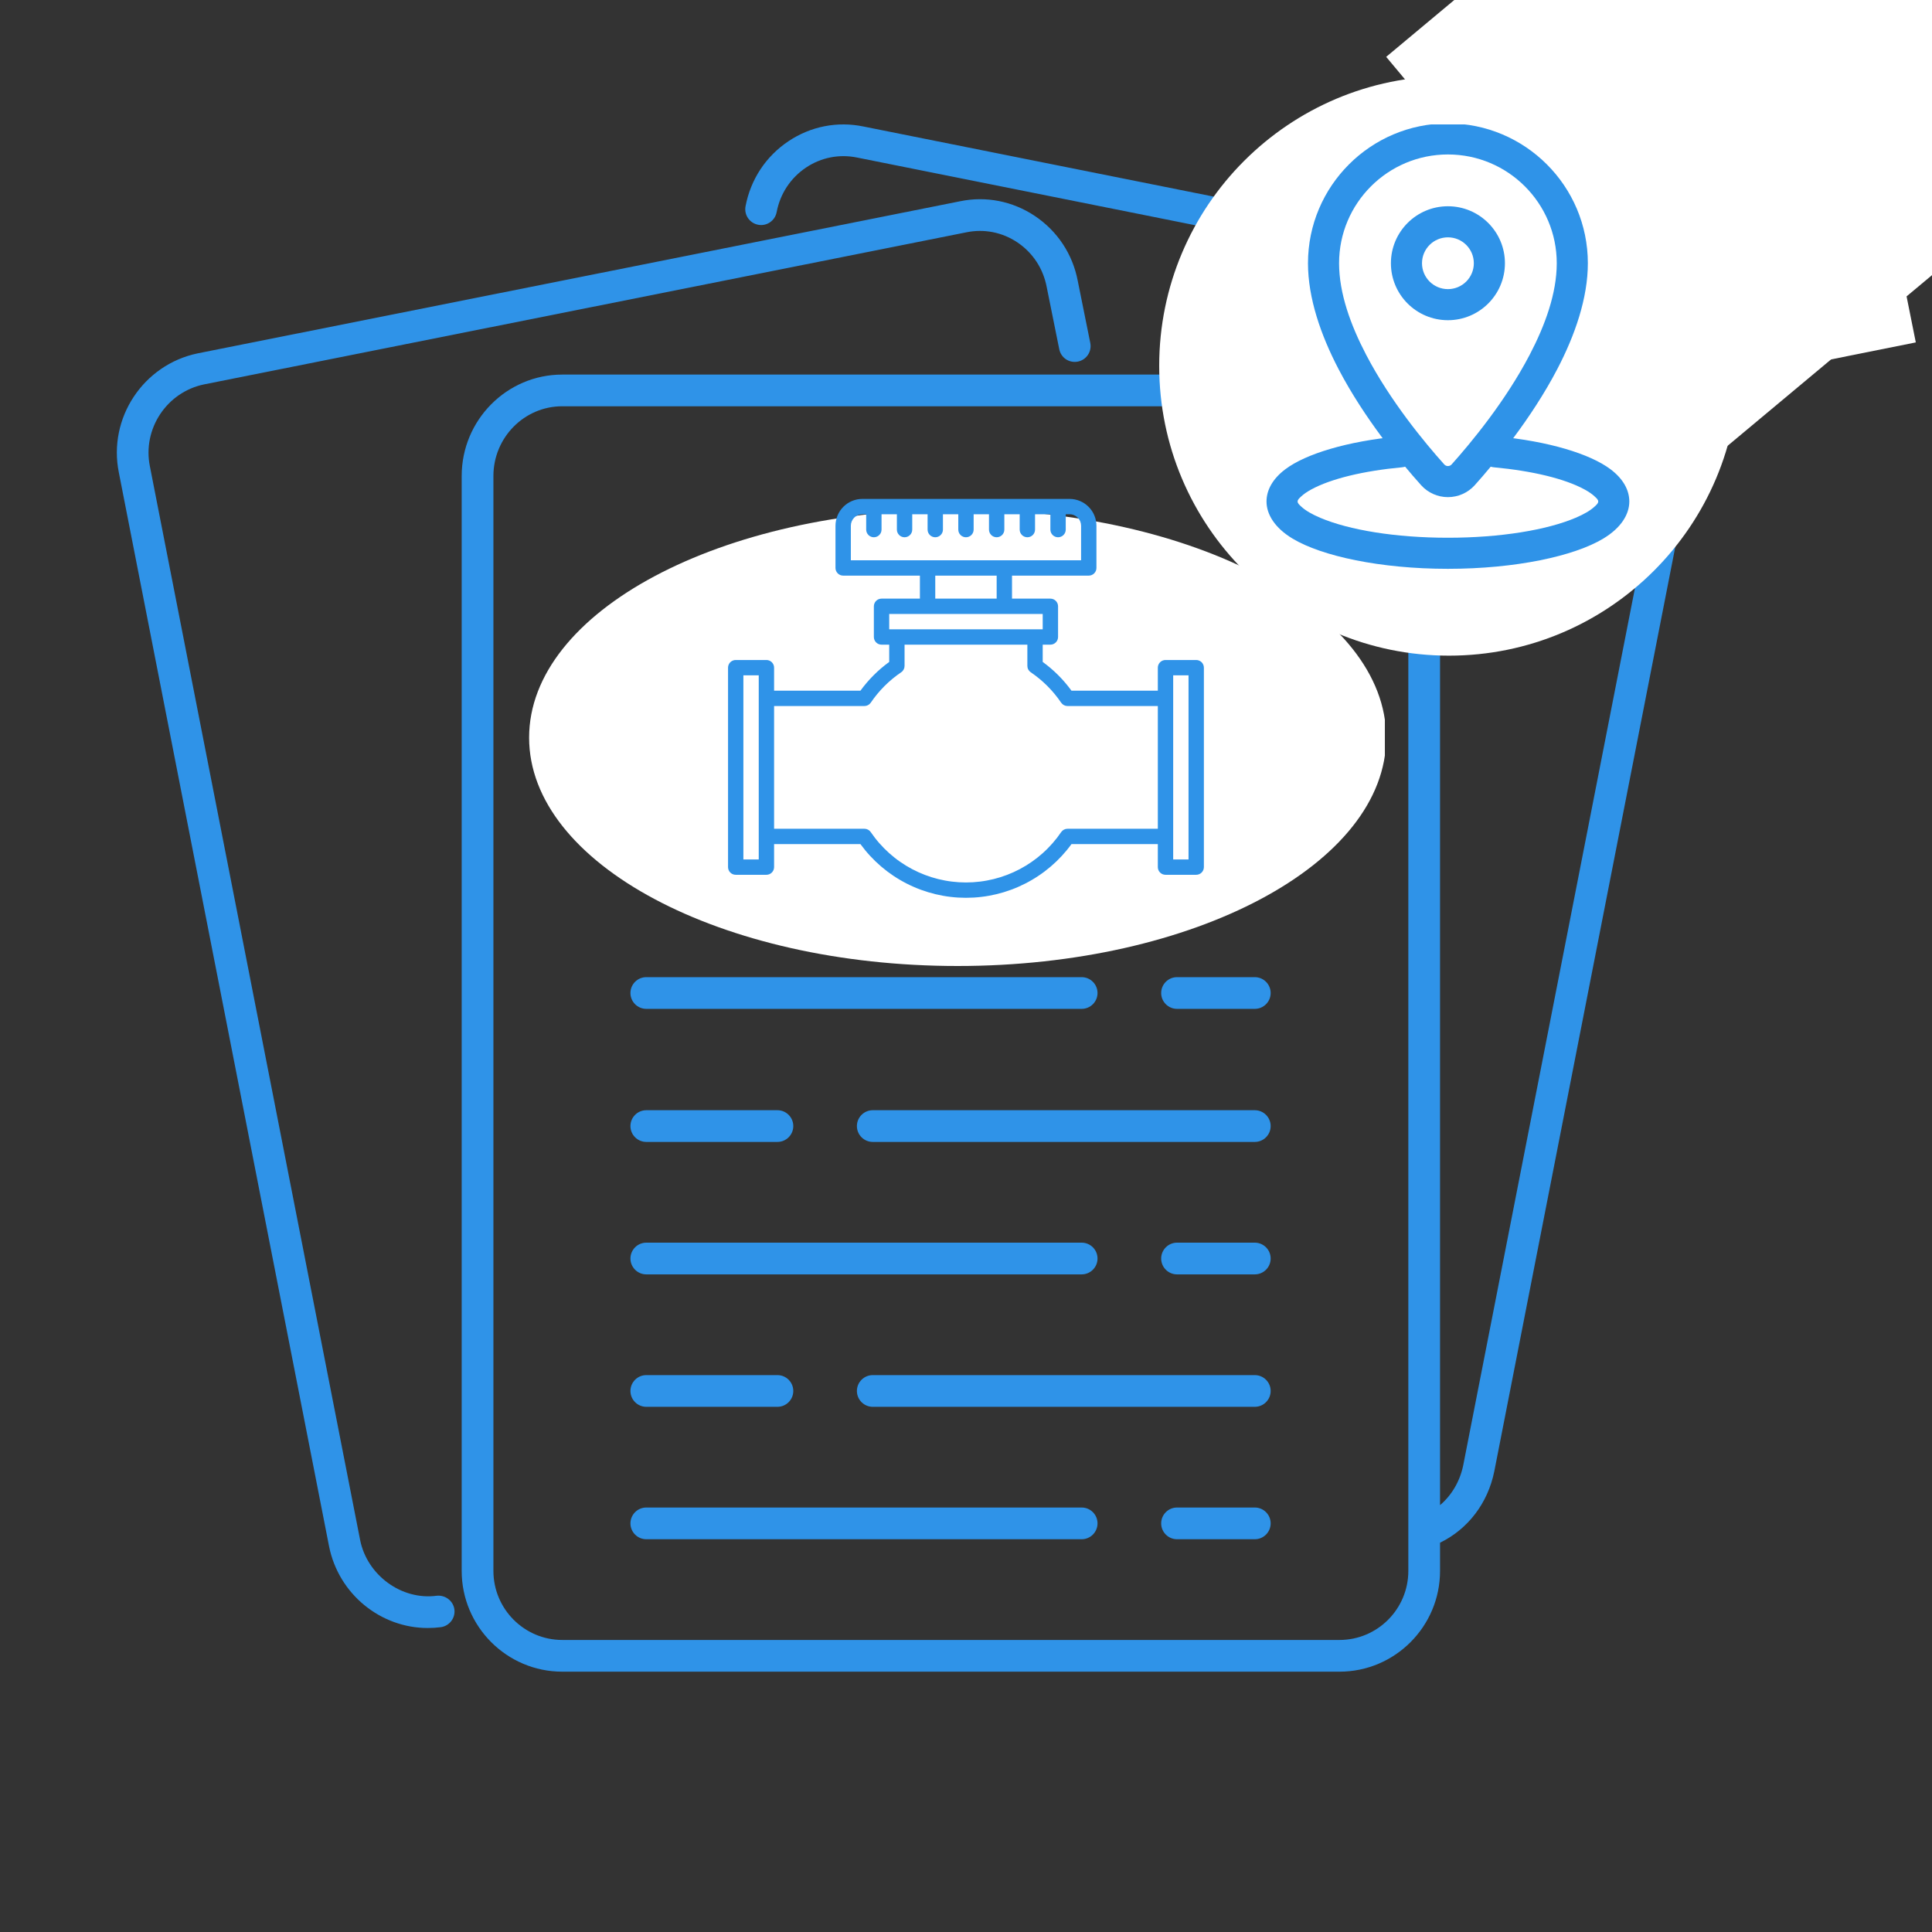 <svg xmlns="http://www.w3.org/2000/svg" xmlns:xlink="http://www.w3.org/1999/xlink" width="1080" zoomAndPan="magnify" viewBox="0 0 810 810" height="1080" preserveAspectRatio="xMidYMid meet" version="1.0"><rect x="0" y="0" width="810" height="810" fill="#333333" stroke="none"/><defs><clipPath id="5e11b869f6"><path d="M 581 0 L 810 0 L 810 191 L 581 191 Z M 581 0 " clip-rule="nonzero"/></clipPath><clipPath id="e0098bec1c"><path d="M 581.168 23.836 L 763.246 -128.184 L 902.805 38.969 L 720.727 190.988 Z M 581.168 23.836 " clip-rule="nonzero"/></clipPath><clipPath id="4abcfb7c0a"><path d="M 581.168 23.836 L 761.328 -126.582 L 900.348 39.926 L 720.188 190.344 Z M 581.168 23.836 " clip-rule="nonzero"/></clipPath><clipPath id="f1186bd353"><path d="M 638 27 L 805 27 L 805 172 L 638 172 Z M 638 27 " clip-rule="nonzero"/></clipPath><clipPath id="8e2742ad77"><path d="M 638.691 86.824 L 769.105 26.062 L 808.516 110.656 L 678.102 171.414 Z M 638.691 86.824 " clip-rule="nonzero"/></clipPath><clipPath id="1d7d8d77ec"><path d="M 638.691 86.824 L 766.695 27.184 L 805.953 111.453 L 677.953 171.09 Z M 638.691 86.824 " clip-rule="nonzero"/></clipPath><clipPath id="d0fcc475a1"><path d="M 647 52 L 804 52 L 804 172 L 647 172 Z M 647 52 " clip-rule="nonzero"/></clipPath><clipPath id="e4bc0301b1"><path d="M 647.676 79.945 L 788.738 51.641 L 807.094 143.141 L 666.031 171.441 Z M 647.676 79.945 " clip-rule="nonzero"/></clipPath><clipPath id="671f2d30e3"><path d="M 647.676 79.945 L 786.129 52.164 L 804.418 143.312 L 665.961 171.09 Z M 647.676 79.945 " clip-rule="nonzero"/></clipPath><clipPath id="8c6ce87cd9"><path d="M 193 52.164 L 715.461 52.164 L 715.461 700.855 L 193 700.855 Z M 193 52.164 " clip-rule="nonzero"/></clipPath><clipPath id="1c9de91f37"><path d="M 221.832 213.52 L 581 213.52 L 581 405 L 221.832 405 Z M 221.832 213.52 " clip-rule="nonzero"/></clipPath><clipPath id="ce49594cf8"><path d="M 401.5 213.52 C 302.273 213.52 221.832 256.387 221.832 309.262 C 221.832 362.137 302.273 405 401.5 405 C 500.727 405 581.164 362.137 581.164 309.262 C 581.164 256.387 500.727 213.52 401.5 213.52 " clip-rule="nonzero"/></clipPath><clipPath id="c6db41c0de"><path d="M 305.234 209.164 L 504.734 209.164 L 504.734 376.414 L 305.234 376.414 Z M 305.234 209.164 " clip-rule="nonzero"/></clipPath><clipPath id="6e6c264e8e"><path d="M 486 31.883 L 729 31.883 L 729 274.883 L 486 274.883 Z M 486 31.883 " clip-rule="nonzero"/></clipPath><clipPath id="edc33705cb"><path d="M 607.5 31.883 C 540.398 31.883 486 86.281 486 153.383 C 486 220.484 540.398 274.883 607.5 274.883 C 674.602 274.883 729 220.484 729 153.383 C 729 86.281 674.602 31.883 607.5 31.883 " clip-rule="nonzero"/></clipPath><clipPath id="920ce3b388"><path d="M 530.98 182 L 683.98 182 L 683.98 238.914 L 530.98 238.914 Z M 530.98 182 " clip-rule="nonzero"/></clipPath><clipPath id="b5e1919fcd"><path d="M 548 52.164 L 666 52.164 L 666 209 L 548 209 Z M 548 52.164 " clip-rule="nonzero"/></clipPath></defs><g clip-path="url(#5e11b869f6)"><g clip-path="url(#e0098bec1c)"><g clip-path="url(#4abcfb7c0a)"><path fill="#ffffff" d="M 581.168 23.836 L 760.262 -125.691 L 899.82 41.461 L 720.727 190.988 Z M 581.168 23.836 " fill-opacity="1" fill-rule="nonzero"/></g></g></g><g clip-path="url(#f1186bd353)"><g clip-path="url(#8e2742ad77)"><g clip-path="url(#1d7d8d77ec)"><path fill="#ffffff" d="M 638.691 86.824 L 765.578 27.703 L 804.992 112.297 L 678.102 171.414 Z M 638.691 86.824 " fill-opacity="1" fill-rule="nonzero"/></g></g></g><g clip-path="url(#d0fcc475a1)"><g clip-path="url(#e4bc0301b1)"><g clip-path="url(#671f2d30e3)"><path fill="#ffffff" d="M 647.676 79.945 L 784.926 52.406 L 803.281 143.906 L 666.031 171.441 Z M 647.676 79.945 " fill-opacity="1" fill-rule="nonzero"/></g></g></g><g clip-path="url(#8c6ce87cd9)"><path fill="#2f93e8" d="M 590.449 658.609 C 590.449 674.582 577.504 687.562 561.594 687.562 L 235.73 687.562 C 219.816 687.562 206.867 674.582 206.867 658.609 L 206.867 199.551 C 206.867 183.434 219.816 170.328 235.73 170.328 L 561.594 170.328 C 577.504 170.328 590.449 183.434 590.449 199.551 Z M 708.309 134.883 C 702.062 125.527 692.637 119.188 681.777 117.059 L 362.016 53.039 C 351.094 50.766 339.914 52.957 330.578 59.195 C 321.105 65.531 314.703 75.215 312.574 86.469 C 311.883 90.074 314.246 93.543 317.855 94.227 C 321.395 94.945 324.938 92.555 325.613 88.938 C 327.078 81.223 331.469 74.574 337.953 70.234 C 344.316 65.992 351.914 64.527 359.352 66.055 L 679.188 130.086 C 686.582 131.539 692.996 135.863 697.262 142.262 C 701.605 148.77 703.145 156.57 701.57 164.27 L 613.477 614.262 C 612.098 621.023 608.645 626.863 603.746 631.035 L 603.746 199.551 C 603.746 176.113 584.828 157.043 561.594 157.043 L 235.73 157.043 C 212.492 157.043 193.566 176.113 193.566 199.551 L 193.566 658.609 C 193.566 681.906 212.492 700.855 235.73 700.855 L 561.594 700.855 C 584.828 700.855 603.746 681.906 603.746 658.609 L 603.746 646.789 C 615.434 641.09 623.793 630.219 626.492 616.852 L 714.594 166.867 C 716.867 155.723 714.633 144.367 708.309 134.883 " fill-opacity="1" fill-rule="nonzero"/></g><path fill="#2f93e8" d="M 183.055 669.027 C 168.418 670.984 153.934 660.477 150.98 645.645 L 62.852 195.566 C 59.66 179.852 69.859 164.422 85.531 161.164 L 405.133 97.402 C 412.574 95.871 420.141 97.348 426.488 101.586 C 432.977 105.926 437.363 112.566 438.844 120.375 L 444.098 146.402 C 444.816 149.996 448.238 152.312 451.906 151.598 C 455.508 150.875 457.84 147.371 457.102 143.77 L 451.867 117.82 C 449.738 106.566 443.336 96.879 433.863 90.547 C 424.527 84.297 413.32 82.129 402.488 84.387 L 82.883 148.145 C 60.02 152.895 45.203 175.355 49.836 198.164 L 137.945 648.223 C 141.934 668.34 159.555 682.551 179.352 682.551 C 181.152 682.551 182.969 682.434 184.781 682.207 C 188.418 681.719 190.98 678.379 190.508 674.758 C 190.016 671.102 186.621 668.637 183.055 669.027 " fill-opacity="1" fill-rule="nonzero"/><path fill="#2f93e8" d="M 270.965 422.969 L 453.492 422.969 C 457.16 422.969 460.141 419.996 460.141 416.324 C 460.141 412.656 457.16 409.676 453.492 409.676 L 270.965 409.676 C 267.297 409.676 264.316 412.656 264.316 416.324 C 264.316 419.996 267.297 422.969 270.965 422.969 " fill-opacity="1" fill-rule="nonzero"/><path fill="#2f93e8" d="M 270.965 478.758 L 325.941 478.758 C 329.609 478.758 332.59 475.785 332.59 472.109 C 332.59 468.441 329.609 465.461 325.941 465.461 L 270.965 465.461 C 267.297 465.461 264.316 468.441 264.316 472.109 C 264.316 475.785 267.297 478.758 270.965 478.758 " fill-opacity="1" fill-rule="nonzero"/><path fill="#2f93e8" d="M 270.965 589.816 L 325.941 589.816 C 329.609 589.816 332.59 586.836 332.59 583.168 C 332.59 579.5 329.609 576.52 325.941 576.52 L 270.965 576.52 C 267.297 576.52 264.316 579.5 264.316 583.168 C 264.316 586.836 267.297 589.816 270.965 589.816 " fill-opacity="1" fill-rule="nonzero"/><path fill="#2f93e8" d="M 270.965 534.289 L 453.492 534.289 C 457.16 534.289 460.141 531.309 460.141 527.641 C 460.141 523.969 457.16 520.992 453.492 520.992 L 270.965 520.992 C 267.297 520.992 264.316 523.969 264.316 527.641 C 264.316 531.309 267.297 534.289 270.965 534.289 " fill-opacity="1" fill-rule="nonzero"/><path fill="#2f93e8" d="M 270.965 367.445 L 325.941 367.445 C 329.609 367.445 332.59 364.469 332.59 360.801 C 332.59 357.133 329.609 354.16 325.941 354.16 L 270.965 354.16 C 267.297 354.16 264.316 357.133 264.316 360.801 C 264.316 364.469 267.297 367.445 270.965 367.445 " fill-opacity="1" fill-rule="nonzero"/><path fill="#2f93e8" d="M 318.574 256.402 L 478.746 256.402 C 482.41 256.402 485.387 253.43 485.387 249.762 C 485.387 246.094 482.41 243.117 478.746 243.117 L 318.574 243.117 C 314.906 243.117 311.926 246.094 311.926 249.762 C 311.926 253.43 314.906 256.402 318.574 256.402 " fill-opacity="1" fill-rule="nonzero"/><path fill="#2f93e8" d="M 526.082 298.641 L 493.477 298.641 C 489.809 298.641 486.828 301.613 486.828 305.281 C 486.828 308.949 489.809 311.922 493.477 311.922 L 526.082 311.922 C 529.75 311.922 532.73 308.949 532.73 305.281 C 532.73 301.613 529.75 298.641 526.082 298.641 " fill-opacity="1" fill-rule="nonzero"/><path fill="#2f93e8" d="M 270.965 311.922 L 453.492 311.922 C 457.16 311.922 460.141 308.949 460.141 305.281 C 460.141 301.613 457.16 298.641 453.492 298.641 L 270.965 298.641 C 267.297 298.641 264.316 301.613 264.316 305.281 C 264.316 308.949 267.297 311.922 270.965 311.922 " fill-opacity="1" fill-rule="nonzero"/><path fill="#2f93e8" d="M 526.082 409.676 L 493.477 409.676 C 489.809 409.676 486.828 412.656 486.828 416.324 C 486.828 419.996 489.809 422.969 493.477 422.969 L 526.082 422.969 C 529.75 422.969 532.73 419.996 532.73 416.324 C 532.73 412.656 529.75 409.676 526.082 409.676 " fill-opacity="1" fill-rule="nonzero"/><path fill="#2f93e8" d="M 453.492 632.035 L 270.965 632.035 C 267.297 632.035 264.316 635.016 264.316 638.684 C 264.316 642.352 267.297 645.332 270.965 645.332 L 453.492 645.332 C 457.16 645.332 460.141 642.352 460.141 638.684 C 460.141 635.016 457.16 632.035 453.492 632.035 " fill-opacity="1" fill-rule="nonzero"/><path fill="#2f93e8" d="M 526.082 465.461 L 365.91 465.461 C 362.246 465.461 359.262 468.441 359.262 472.109 C 359.262 475.785 362.246 478.758 365.91 478.758 L 526.082 478.758 C 529.75 478.758 532.73 475.785 532.73 472.109 C 532.73 468.441 529.75 465.461 526.082 465.461 " fill-opacity="1" fill-rule="nonzero"/><path fill="#2f93e8" d="M 526.082 354.16 L 365.91 354.16 C 362.246 354.16 359.262 357.133 359.262 360.801 C 359.262 364.469 362.246 367.445 365.91 367.445 L 526.082 367.445 C 529.75 367.445 532.73 364.469 532.73 360.801 C 532.73 357.133 529.75 354.16 526.082 354.16 " fill-opacity="1" fill-rule="nonzero"/><path fill="#2f93e8" d="M 526.082 520.992 L 493.477 520.992 C 489.809 520.992 486.828 523.969 486.828 527.641 C 486.828 531.309 489.809 534.289 493.477 534.289 L 526.082 534.289 C 529.75 534.289 532.73 531.309 532.73 527.641 C 532.73 523.969 529.75 520.992 526.082 520.992 " fill-opacity="1" fill-rule="nonzero"/><path fill="#2f93e8" d="M 526.082 632.035 L 493.477 632.035 C 489.809 632.035 486.828 635.016 486.828 638.684 C 486.828 642.352 489.809 645.332 493.477 645.332 L 526.082 645.332 C 529.75 645.332 532.73 642.352 532.73 638.684 C 532.73 635.016 529.75 632.035 526.082 632.035 " fill-opacity="1" fill-rule="nonzero"/><path fill="#2f93e8" d="M 526.082 576.52 L 365.91 576.52 C 362.246 576.52 359.262 579.5 359.262 583.168 C 359.262 586.836 362.246 589.816 365.91 589.816 L 526.082 589.816 C 529.75 589.816 532.73 586.836 532.73 583.168 C 532.73 579.5 529.75 576.52 526.082 576.52 " fill-opacity="1" fill-rule="nonzero"/><g clip-path="url(#1c9de91f37)"><g clip-path="url(#ce49594cf8)"><path fill="#ffffff" d="M 221.832 213.52 L 580.609 213.52 L 580.609 405.57 L 221.832 405.57 Z M 221.832 213.52 " fill-opacity="1" fill-rule="nonzero"/></g></g><g clip-path="url(#c6db41c0de)"><path fill="#2f93e8" d="M 501.516 276.707 L 488.645 276.707 C 488.219 276.707 487.809 276.789 487.414 276.953 C 487.02 277.117 486.672 277.348 486.371 277.648 C 486.066 277.953 485.836 278.301 485.672 278.695 C 485.508 279.086 485.426 279.496 485.426 279.926 L 485.426 289.574 L 449.223 289.574 C 445.836 284.922 441.816 280.902 437.16 277.516 L 437.16 270.277 L 440.379 270.277 C 440.805 270.277 441.215 270.195 441.609 270.031 C 442.004 269.867 442.352 269.637 442.656 269.332 C 442.957 269.031 443.188 268.684 443.352 268.289 C 443.516 267.898 443.598 267.484 443.598 267.059 L 443.598 254.195 C 443.598 253.77 443.516 253.359 443.352 252.965 C 443.188 252.57 442.957 252.223 442.656 251.922 C 442.352 251.621 442.004 251.387 441.609 251.223 C 441.215 251.062 440.805 250.98 440.379 250.98 L 424.289 250.98 L 424.289 241.332 L 456.469 241.332 C 456.895 241.332 457.305 241.25 457.699 241.086 C 458.094 240.922 458.441 240.691 458.742 240.391 C 459.043 240.086 459.277 239.738 459.441 239.348 C 459.605 238.953 459.684 238.543 459.684 238.113 L 459.684 220.426 C 459.684 219.688 459.613 218.957 459.469 218.23 C 459.32 217.508 459.109 216.805 458.824 216.121 C 458.543 215.438 458.195 214.789 457.785 214.176 C 457.371 213.562 456.906 212.992 456.383 212.473 C 455.859 211.949 455.293 211.48 454.676 211.07 C 454.062 210.66 453.414 210.312 452.73 210.031 C 452.047 209.746 451.344 209.535 450.621 209.387 C 449.895 209.242 449.164 209.172 448.422 209.172 L 361.543 209.172 C 360.805 209.172 360.074 209.242 359.348 209.387 C 358.625 209.535 357.918 209.746 357.238 210.031 C 356.555 210.312 355.906 210.66 355.289 211.07 C 354.676 211.48 354.105 211.949 353.586 212.473 C 353.062 212.992 352.594 213.562 352.184 214.176 C 351.773 214.789 351.426 215.438 351.145 216.121 C 350.859 216.805 350.645 217.508 350.5 218.23 C 350.355 218.957 350.281 219.688 350.281 220.426 L 350.281 238.113 C 350.281 238.543 350.363 238.953 350.527 239.348 C 350.691 239.738 350.922 240.086 351.227 240.391 C 351.527 240.691 351.875 240.922 352.27 241.086 C 352.664 241.25 353.074 241.332 353.5 241.332 L 385.676 241.332 L 385.676 250.98 L 369.59 250.98 C 369.16 250.98 368.75 251.062 368.355 251.223 C 367.965 251.387 367.613 251.621 367.312 251.922 C 367.012 252.223 366.777 252.57 366.617 252.965 C 366.453 253.359 366.371 253.77 366.371 254.195 L 366.371 267.059 C 366.371 267.484 366.453 267.898 366.617 268.289 C 366.777 268.684 367.012 269.031 367.312 269.332 C 367.613 269.637 367.965 269.867 368.355 270.031 C 368.75 270.195 369.16 270.277 369.59 270.277 L 372.805 270.277 L 372.805 277.516 C 368.152 280.902 364.133 284.922 360.742 289.574 L 324.539 289.574 L 324.539 279.926 C 324.539 279.496 324.457 279.086 324.297 278.695 C 324.133 278.301 323.898 277.953 323.598 277.648 C 323.297 277.348 322.949 277.117 322.555 276.953 C 322.16 276.789 321.75 276.707 321.324 276.707 L 308.453 276.707 C 308.023 276.707 307.613 276.789 307.219 276.953 C 306.824 277.117 306.477 277.348 306.176 277.648 C 305.875 277.953 305.641 278.301 305.48 278.695 C 305.316 279.086 305.234 279.496 305.234 279.926 L 305.234 363.543 C 305.234 363.969 305.316 364.379 305.48 364.773 C 305.641 365.168 305.875 365.516 306.176 365.816 C 306.477 366.117 306.824 366.352 307.219 366.516 C 307.613 366.676 308.023 366.758 308.453 366.758 L 321.324 366.758 C 321.75 366.758 322.16 366.676 322.555 366.516 C 322.949 366.352 323.297 366.117 323.598 365.816 C 323.898 365.516 324.133 365.168 324.297 364.773 C 324.457 364.379 324.539 363.969 324.539 363.543 L 324.539 353.895 L 360.742 353.895 C 361.375 354.762 362.031 355.609 362.715 356.441 C 363.395 357.27 364.102 358.078 364.832 358.867 C 365.559 359.652 366.312 360.418 367.086 361.164 C 367.859 361.906 368.656 362.625 369.473 363.324 C 370.289 364.02 371.125 364.691 371.984 365.34 C 372.84 365.984 373.715 366.609 374.605 367.203 C 375.5 367.801 376.41 368.367 377.336 368.91 C 378.262 369.453 379.203 369.969 380.16 370.453 C 381.117 370.941 382.09 371.398 383.074 371.828 C 384.059 372.262 385.055 372.66 386.059 373.031 C 387.066 373.402 388.086 373.742 389.113 374.055 C 390.141 374.367 391.176 374.648 392.223 374.898 C 393.266 375.148 394.316 375.367 395.371 375.555 C 396.43 375.746 397.492 375.902 398.559 376.027 C 399.625 376.156 400.691 376.25 401.766 376.312 C 402.836 376.375 403.91 376.406 404.984 376.406 C 406.059 376.406 407.129 376.375 408.203 376.312 C 409.273 376.25 410.344 376.156 411.41 376.027 C 412.477 375.902 413.539 375.746 414.594 375.555 C 415.652 375.367 416.703 375.148 417.746 374.898 C 418.793 374.648 419.828 374.367 420.855 374.055 C 421.883 373.742 422.898 373.402 423.906 373.031 C 424.914 372.66 425.91 372.262 426.895 371.828 C 427.879 371.398 428.848 370.941 429.805 370.453 C 430.762 369.969 431.703 369.453 432.633 368.91 C 433.559 368.367 434.469 367.801 435.359 367.203 C 436.254 366.609 437.129 365.984 437.984 365.34 C 438.84 364.691 439.68 364.02 440.496 363.324 C 441.312 362.625 442.105 361.906 442.883 361.164 C 443.656 360.418 444.406 359.652 445.137 358.867 C 445.867 358.078 446.57 357.27 447.254 356.441 C 447.934 355.609 448.594 354.762 449.223 353.895 L 485.426 353.895 L 485.426 363.543 C 485.426 363.969 485.508 364.379 485.672 364.773 C 485.836 365.168 486.066 365.516 486.371 365.816 C 486.672 366.117 487.02 366.352 487.414 366.516 C 487.809 366.676 488.219 366.758 488.645 366.758 L 501.516 366.758 C 501.941 366.758 502.352 366.676 502.746 366.516 C 503.141 366.352 503.488 366.117 503.793 365.816 C 504.094 365.516 504.324 365.168 504.488 364.773 C 504.652 364.379 504.734 363.969 504.734 363.543 L 504.734 279.926 C 504.734 279.496 504.652 279.086 504.488 278.695 C 504.324 278.301 504.094 277.953 503.793 277.648 C 503.488 277.348 503.141 277.117 502.746 276.953 C 502.352 276.789 501.941 276.707 501.516 276.707 Z M 318.105 360.328 L 311.668 360.328 L 311.668 283.141 L 318.105 283.141 Z M 356.719 234.898 L 356.719 220.426 C 356.719 220.109 356.75 219.797 356.812 219.484 C 356.875 219.176 356.965 218.875 357.086 218.582 C 357.207 218.289 357.355 218.012 357.531 217.746 C 357.707 217.484 357.91 217.242 358.133 217.016 C 358.355 216.793 358.602 216.594 358.863 216.418 C 359.129 216.242 359.406 216.094 359.699 215.969 C 359.992 215.848 360.293 215.758 360.602 215.695 C 360.914 215.633 361.227 215.602 361.543 215.602 L 363.152 215.602 L 363.152 222.035 C 363.152 222.461 363.234 222.871 363.398 223.266 C 363.562 223.66 363.793 224.008 364.094 224.309 C 364.398 224.609 364.746 224.844 365.141 225.004 C 365.535 225.168 365.945 225.25 366.371 225.25 C 366.797 225.25 367.207 225.168 367.602 225.004 C 367.996 224.844 368.344 224.609 368.645 224.309 C 368.949 224.008 369.18 223.66 369.344 223.266 C 369.508 222.871 369.59 222.461 369.59 222.035 L 369.59 215.602 L 376.023 215.602 L 376.023 222.035 C 376.023 222.461 376.105 222.871 376.27 223.266 C 376.434 223.66 376.664 224.008 376.965 224.309 C 377.27 224.609 377.617 224.844 378.012 225.004 C 378.406 225.168 378.816 225.25 379.242 225.25 C 379.668 225.25 380.078 225.168 380.473 225.004 C 380.867 224.844 381.215 224.609 381.516 224.309 C 381.82 224.008 382.051 223.66 382.215 223.266 C 382.379 222.871 382.461 222.461 382.461 222.035 L 382.461 215.602 L 388.895 215.602 L 388.895 222.035 C 388.895 222.461 388.977 222.871 389.141 223.266 C 389.305 223.66 389.535 224.008 389.836 224.309 C 390.141 224.609 390.488 224.844 390.883 225.004 C 391.277 225.168 391.688 225.25 392.113 225.25 C 392.539 225.25 392.949 225.168 393.344 225.004 C 393.738 224.844 394.086 224.609 394.387 224.309 C 394.691 224.008 394.922 223.66 395.086 223.266 C 395.25 222.871 395.332 222.461 395.332 222.035 L 395.332 215.602 L 401.766 215.602 L 401.766 222.035 C 401.766 222.461 401.848 222.871 402.012 223.266 C 402.176 223.66 402.406 224.008 402.707 224.309 C 403.012 224.609 403.359 224.844 403.754 225.004 C 404.148 225.168 404.559 225.25 404.984 225.25 C 405.41 225.25 405.82 225.168 406.215 225.004 C 406.609 224.844 406.957 224.609 407.258 224.309 C 407.562 224.008 407.793 223.66 407.957 223.266 C 408.121 222.871 408.203 222.461 408.203 222.035 L 408.203 215.602 L 414.637 215.602 L 414.637 222.035 C 414.637 222.461 414.719 222.871 414.883 223.266 C 415.047 223.66 415.277 224.008 415.578 224.309 C 415.883 224.609 416.23 224.844 416.625 225.004 C 417.02 225.168 417.43 225.25 417.855 225.25 C 418.281 225.25 418.691 225.168 419.086 225.004 C 419.48 224.844 419.828 224.609 420.129 224.309 C 420.434 224.008 420.664 223.66 420.828 223.266 C 420.992 222.871 421.074 222.461 421.074 222.035 L 421.074 215.602 L 427.508 215.602 L 427.508 222.035 C 427.508 222.461 427.59 222.871 427.754 223.266 C 427.918 223.66 428.148 224.008 428.449 224.309 C 428.754 224.609 429.102 224.844 429.496 225.004 C 429.887 225.168 430.301 225.25 430.727 225.25 C 431.152 225.25 431.562 225.168 431.957 225.004 C 432.352 224.844 432.699 224.609 433 224.309 C 433.305 224.008 433.535 223.66 433.699 223.266 C 433.863 222.871 433.945 222.461 433.945 222.035 L 433.945 215.602 L 440.379 215.602 L 440.379 222.035 C 440.379 222.461 440.461 222.871 440.625 223.266 C 440.789 223.66 441.02 224.008 441.32 224.309 C 441.625 224.609 441.973 224.844 442.367 225.004 C 442.758 225.168 443.172 225.25 443.598 225.25 C 444.023 225.25 444.434 225.168 444.828 225.004 C 445.223 224.844 445.57 224.609 445.871 224.309 C 446.172 224.008 446.406 223.66 446.57 223.266 C 446.734 222.871 446.816 222.461 446.816 222.035 L 446.816 215.602 L 448.422 215.602 C 448.738 215.602 449.055 215.633 449.363 215.695 C 449.676 215.758 449.977 215.848 450.27 215.969 C 450.562 216.094 450.84 216.242 451.105 216.418 C 451.367 216.594 451.609 216.793 451.836 217.016 C 452.059 217.242 452.258 217.484 452.434 217.746 C 452.613 218.012 452.762 218.289 452.883 218.582 C 453.004 218.875 453.094 219.176 453.156 219.484 C 453.219 219.797 453.25 220.109 453.25 220.426 L 453.25 234.898 Z M 417.855 241.332 L 417.855 250.98 L 392.113 250.98 L 392.113 241.332 Z M 372.805 257.41 L 437.16 257.41 L 437.16 263.844 L 372.805 263.844 Z M 485.426 347.461 L 447.555 347.461 C 447.023 347.461 446.52 347.586 446.051 347.836 C 445.578 348.086 445.195 348.43 444.895 348.871 C 444.344 349.68 443.77 350.469 443.172 351.242 C 442.57 352.02 441.949 352.773 441.305 353.508 C 440.66 354.246 439.992 354.961 439.305 355.656 C 438.617 356.355 437.906 357.027 437.176 357.68 C 436.445 358.332 435.699 358.961 434.93 359.57 C 434.16 360.176 433.375 360.762 432.574 361.32 C 431.77 361.879 430.949 362.414 430.113 362.922 C 429.277 363.434 428.426 363.914 427.562 364.375 C 426.695 364.832 425.816 365.262 424.926 365.668 C 424.031 366.07 423.129 366.445 422.215 366.797 C 421.301 367.145 420.375 367.469 419.441 367.762 C 418.508 368.055 417.566 368.316 416.613 368.555 C 415.664 368.789 414.707 368.996 413.746 369.172 C 412.781 369.352 411.816 369.5 410.844 369.617 C 409.871 369.738 408.895 369.824 407.918 369.887 C 406.941 369.945 405.965 369.977 404.984 369.977 C 404.004 369.977 403.027 369.945 402.051 369.887 C 401.07 369.824 400.098 369.738 399.125 369.617 C 398.152 369.5 397.188 369.352 396.223 369.172 C 395.258 368.996 394.305 368.789 393.352 368.555 C 392.402 368.316 391.461 368.055 390.527 367.762 C 389.59 367.469 388.668 367.145 387.754 366.797 C 386.836 366.445 385.934 366.07 385.043 365.668 C 384.152 365.262 383.273 364.832 382.406 364.375 C 381.543 363.914 380.691 363.434 379.855 362.922 C 379.02 362.414 378.199 361.879 377.395 361.32 C 376.59 360.762 375.805 360.176 375.039 359.57 C 374.27 358.961 373.52 358.332 372.793 357.68 C 372.062 357.027 371.352 356.355 370.664 355.656 C 369.977 354.961 369.309 354.246 368.664 353.508 C 368.02 352.773 367.395 352.02 366.797 351.242 C 366.199 350.469 365.621 349.68 365.07 348.871 C 364.773 348.43 364.387 348.086 363.918 347.836 C 363.445 347.586 362.945 347.461 362.414 347.461 L 324.539 347.461 L 324.539 296.004 L 362.414 296.004 C 362.945 296.004 363.445 295.879 363.918 295.633 C 364.387 295.383 364.773 295.039 365.07 294.602 C 368.52 289.539 372.773 285.285 377.84 281.84 C 378.277 281.543 378.621 281.156 378.871 280.688 C 379.117 280.219 379.242 279.715 379.242 279.184 L 379.242 270.277 L 430.727 270.277 L 430.727 279.184 C 430.727 279.715 430.852 280.219 431.098 280.688 C 431.348 281.156 431.691 281.543 432.129 281.84 C 437.195 285.285 441.449 289.539 444.895 294.602 C 445.195 295.039 445.582 295.383 446.051 295.633 C 446.523 295.879 447.023 296.004 447.555 296.004 L 485.426 296.004 Z M 498.297 360.328 L 491.863 360.328 L 491.863 283.141 L 498.297 283.141 Z M 498.297 360.328 " fill-opacity="1" fill-rule="nonzero"/></g><g clip-path="url(#6e6c264e8e)"><g clip-path="url(#edc33705cb)"><path fill="#ffffff" d="M 486 31.883 L 729 31.883 L 729 274.883 L 486 274.883 Z M 486 31.883 " fill-opacity="1" fill-rule="nonzero"/></g></g><path fill="#2f93e8" d="M 630.949 110.359 C 630.949 97.176 620.238 86.473 607.047 86.473 C 593.852 86.473 583.145 97.176 583.145 110.359 C 583.145 123.547 593.852 134.246 607.047 134.246 C 620.238 134.246 630.949 123.547 630.949 110.359 Z M 617.91 110.359 C 617.91 116.355 613.043 121.219 607.047 121.219 C 601.047 121.219 596.18 116.355 596.18 110.359 C 596.18 104.367 601.047 99.504 607.047 99.504 C 613.043 99.504 617.91 104.367 617.91 110.359 Z M 617.91 110.359 " fill-opacity="1" fill-rule="evenodd"/><g clip-path="url(#920ce3b388)"><path fill="#2f93e8" d="M 586.578 182.949 C 564.934 184.965 547.48 190.273 538.902 196.719 C 533.473 200.793 530.992 205.57 530.992 210.25 C 530.992 215.652 534.453 221.316 541.91 225.809 C 554.133 233.164 578.695 238.48 607.047 238.48 C 635.398 238.48 659.961 233.164 672.18 225.809 C 679.641 221.316 683.098 215.652 683.098 210.25 C 683.098 205.57 680.621 200.793 675.188 196.719 C 666.609 190.273 649.156 184.965 627.516 182.949 C 623.934 182.621 620.754 185.254 620.422 188.832 C 620.094 192.41 622.727 195.59 626.309 195.918 C 642.457 197.422 656.016 200.695 664.254 205.168 C 666.027 206.133 667.516 207.133 668.645 208.211 C 669.375 208.902 670.062 209.477 670.062 210.25 C 670.062 211.051 669.34 211.641 668.574 212.359 C 666.723 214.09 663.984 215.637 660.605 217.078 C 648.523 222.219 629.02 225.449 607.047 225.449 C 585.074 225.449 565.57 222.219 553.488 217.078 C 550.105 215.637 547.367 214.09 545.52 212.359 C 544.754 211.641 544.031 211.051 544.031 210.25 C 544.031 209.477 544.719 208.902 545.449 208.211 C 546.578 207.133 548.062 206.133 549.836 205.168 C 558.078 200.695 571.637 197.422 587.785 195.918 C 591.367 195.59 594 192.41 593.668 188.832 C 593.34 185.254 590.156 182.621 586.578 182.949 Z M 586.578 182.949 " fill-opacity="1" fill-rule="evenodd"/></g><g clip-path="url(#b5e1919fcd)"><path fill="#2f93e8" d="M 665.715 110.359 C 665.715 78.004 639.422 51.73 607.047 51.73 C 574.668 51.73 548.379 78.004 548.379 110.359 C 548.379 124.91 553.707 140.414 561.215 154.789 C 572.02 175.48 587.219 193.844 595.809 203.422 C 595.816 203.422 595.816 203.434 595.824 203.441 C 598.695 206.609 602.77 208.426 607.047 208.426 C 611.324 208.426 615.398 206.621 618.266 203.449 C 618.277 203.441 618.285 203.434 618.293 203.422 C 626.871 193.844 642.074 175.48 652.879 154.789 C 660.387 140.414 665.715 124.91 665.715 110.359 Z M 652.676 110.359 C 652.676 122.965 647.82 136.316 641.316 148.762 C 631.105 168.312 616.711 185.652 608.594 194.719 C 608.195 195.152 607.637 195.398 607.047 195.398 C 606.465 195.398 605.898 195.145 605.508 194.711 C 597.383 185.652 582.988 168.312 572.773 148.762 C 566.273 136.316 561.414 122.965 561.414 110.359 C 561.414 85.188 581.859 64.758 607.047 64.758 C 632.234 64.758 652.676 85.188 652.676 110.359 Z M 652.676 110.359 " fill-opacity="1" fill-rule="evenodd"/></g></svg>